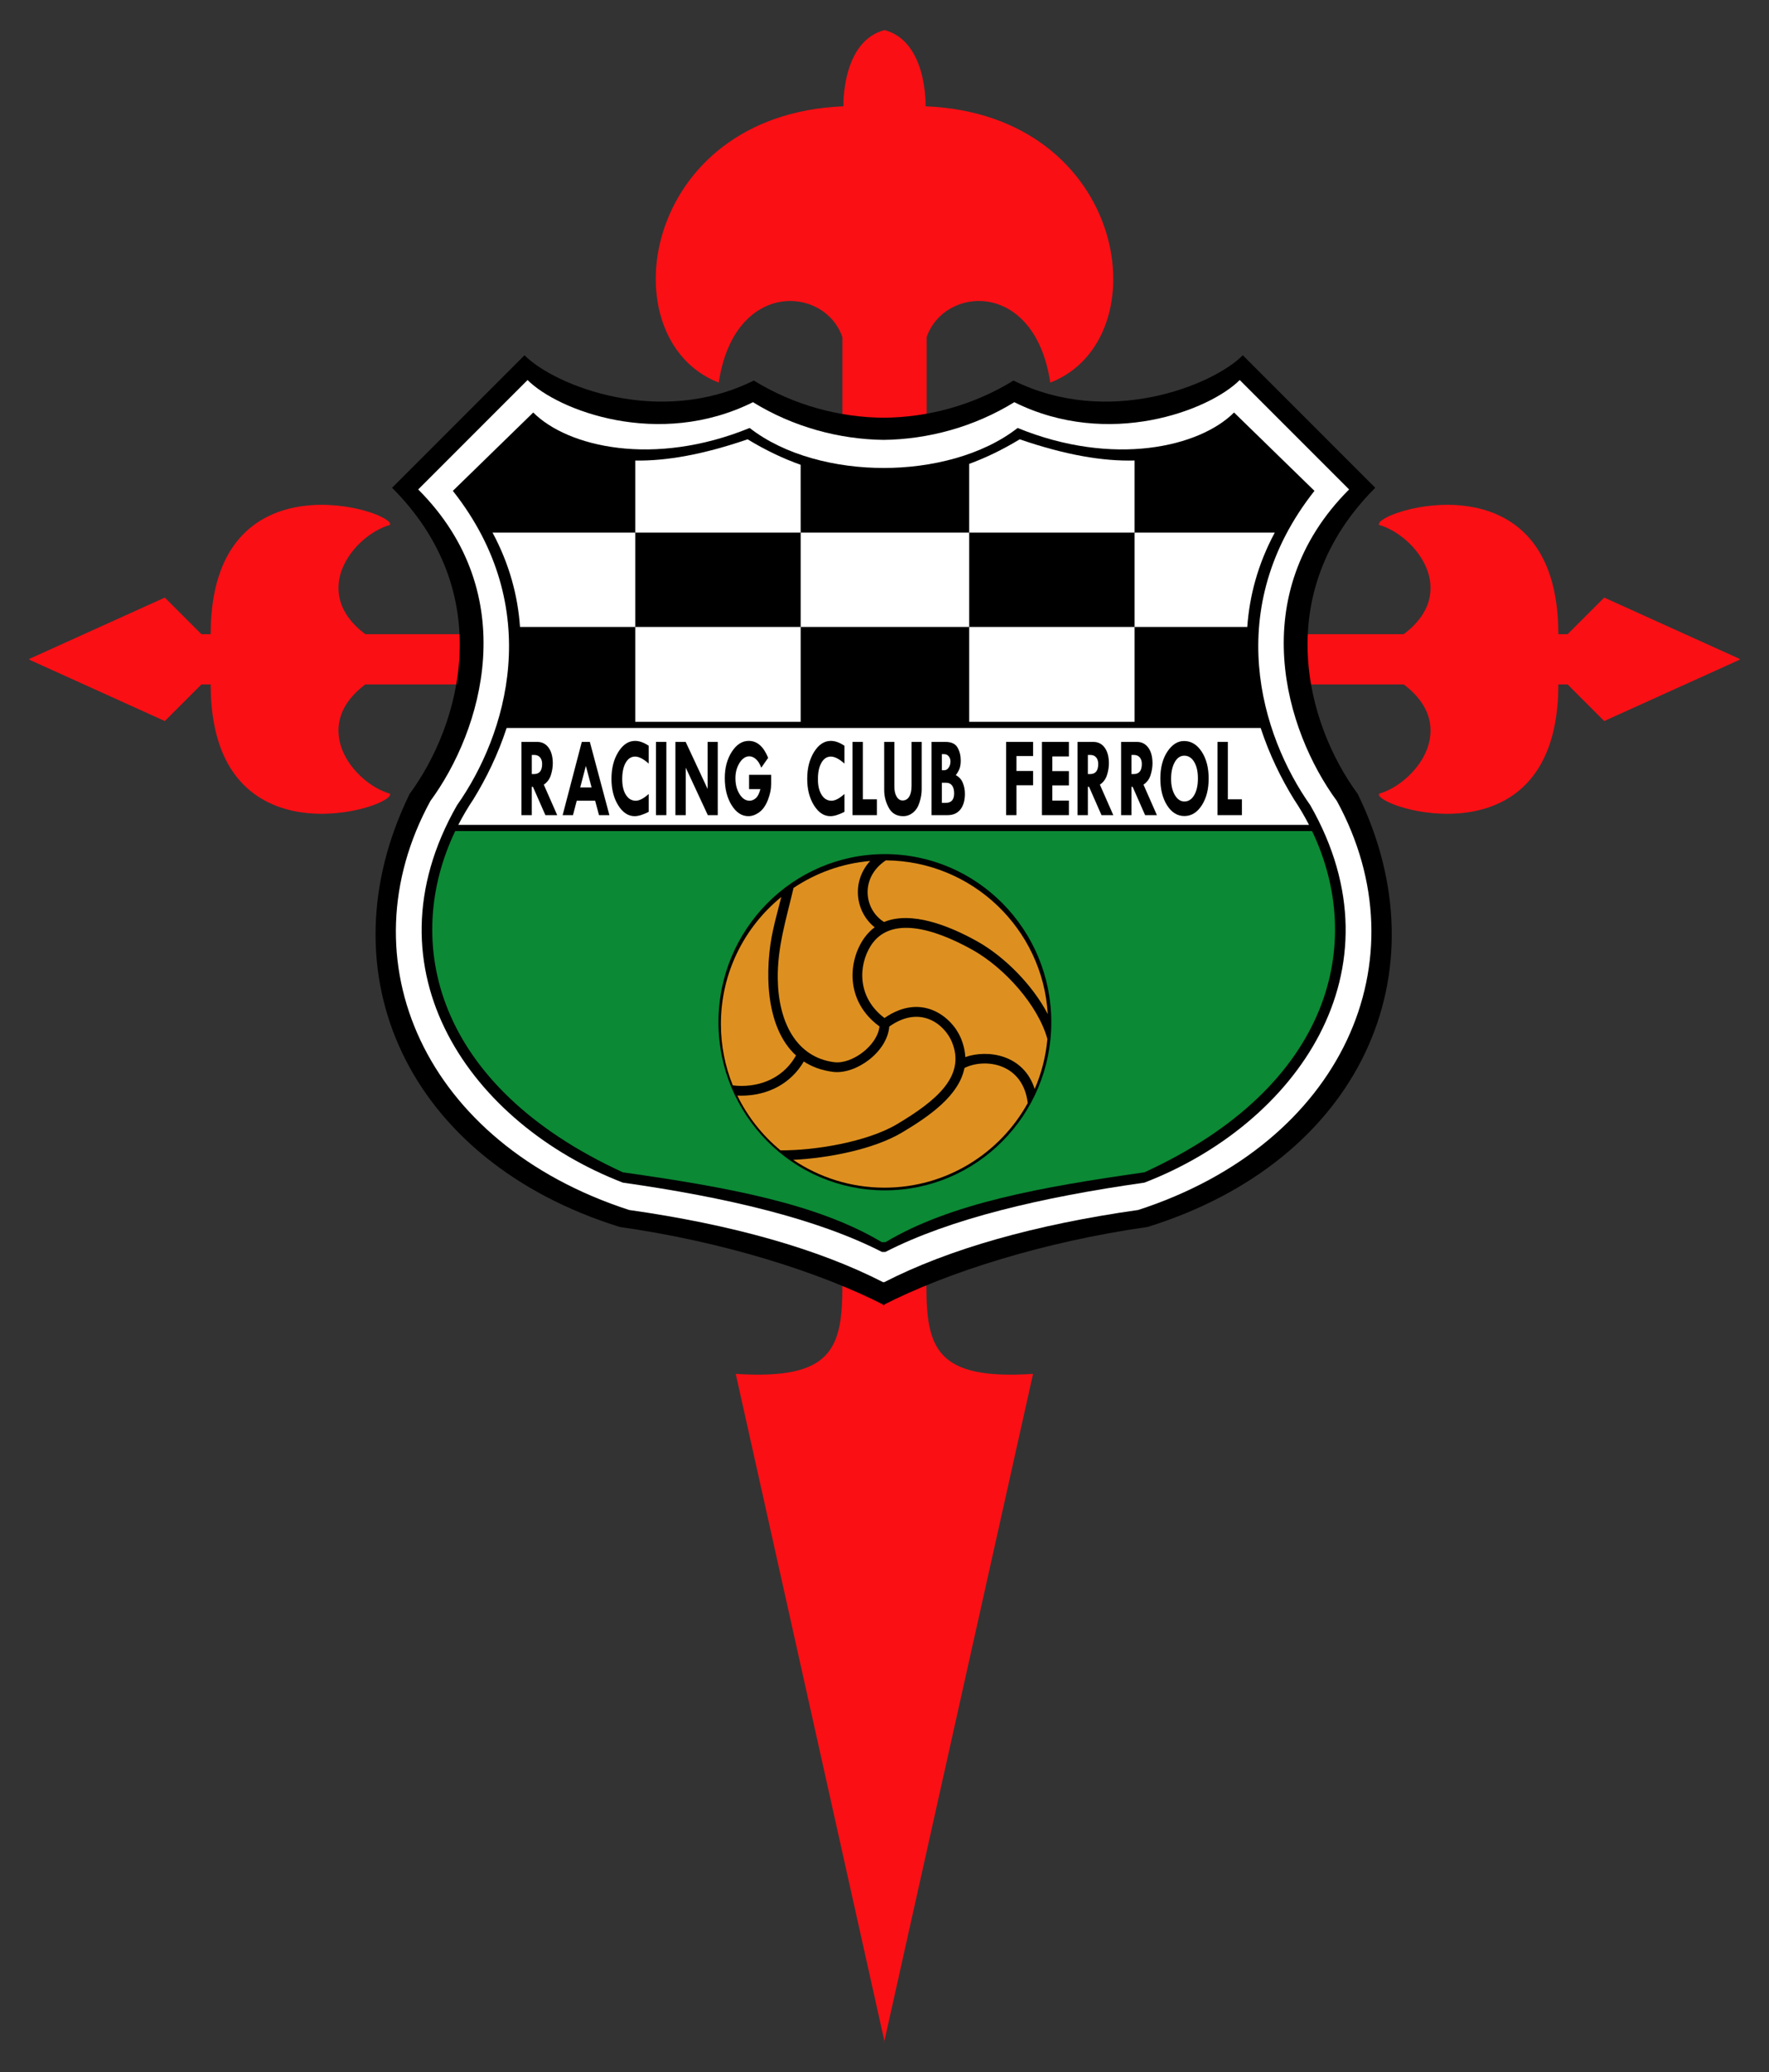 <?xml version="1.0" encoding="utf-8"?>
<!-- Generator: Adobe Illustrator 16.0.3, SVG Export Plug-In . SVG Version: 6.00 Build 0)  -->
<!DOCTYPE svg PUBLIC "-//W3C//DTD SVG 1.1//EN" "http://www.w3.org/Graphics/SVG/1.1/DTD/svg11.dtd">
<svg version="1.1" id="Capa_1" xmlns="http://www.w3.org/2000/svg" xmlns:xlink="http://www.w3.org/1999/xlink" x="0px" y="0px"
	 width="541px" height="633.469px" viewBox="0 0 541 633.469" enable-background="new 0 0 541 633.469" xml:space="preserve">
<rect x="0" y="0" width="541" height="633.469" fill="#333333" stroke="none"/>
<g>
	<path fill="#FA0F14" d="M270.391,624.294l45.541-204.3c-29.313,1.892-32.621-7.563-32.621-26.946l0.068-183.814h145.92
		c17.336,13.081,3.473,30.257-7.563,33.407c-1.894,4.098,54.838,22.377,54.838-33.407h2.837l11.19,11.189l41.438-18.753v-0.241
		l-41.438-18.751l-11.19,11.188h-2.837c0-55.785-56.729-37.504-54.838-33.407c11.033,3.151,24.896,20.328,7.563,33.407h-145.92
		v-90.769c5.357-15.759,33.093-17.65,37.821,13.866c34.036-13.236,23.953-81.942-38.138-84.465c0,0,0.629-19.854-12.605-23.322
		h0.091c-13.236,3.468-12.605,23.322-12.605,23.322c-62.089,2.522-72.174,71.229-38.136,84.465
		c4.729-31.517,32.462-29.625,37.819-13.866v90.768H111.705c-17.334-13.079-3.469-30.256,7.562-33.407
		c1.894-4.097-54.836-22.378-54.836,33.407h-2.837l-11.188-11.188L8.96,201.426v0.241l41.443,18.753l11.188-11.189h2.837
		c0,55.785,56.729,37.505,54.836,33.407c-11.029-3.15-24.896-20.327-7.562-33.407h145.921v183.814
		c0,19.385-3.311,28.838-32.619,26.946l45.541,204.299h-0.156L270.391,624.294L270.391,624.294z"/>
	<path d="M270.023,127.701c13.834-0.066,27.738-3.864,39.934-11.37c28.843,14.34,60.826,1.576,70.123-7.721l40.505,40.5
		c-32.149,32.146-21.116,72.172-5.359,93.603c26.79,54.839,0.629,112.2-64.292,132.37c-31.521,4.472-61.146,13.78-80.999,23.952
		h0.615c-19.855-10.172-49.48-19.48-80.997-23.952c-64.925-20.17-91.082-77.529-64.294-132.37
		c15.757-21.431,26.788-61.457-5.357-93.603l40.498-40.5c9.297,9.297,41.288,22.062,70.125,7.721
		c12.195,7.506,26.102,11.303,39.938,11.37H270.023L270.023,127.701z"/>
	<path fill="#FFFFFF" d="M270.023,134.476c13.957-0.146,27.984-4.022,40.173-11.525c28.841,14.34,59.646,2.521,68.94-6.776
		l33.448,33.447c-32.149,32.147-19.505,73.789-3.746,95.219c26.558,48.616,1.894,104.713-60.744,125.043
		c-31.521,4.467-57.825,11.898-77.679,22.072h-0.354c-19.854-10.174-46.162-17.605-77.677-22.072
		c-62.64-20.33-87.302-76.428-60.75-125.043c15.758-21.431,28.405-63.072-3.743-95.219l33.446-33.447
		c9.299,9.297,40.104,21.116,68.938,6.776c12.19,7.503,26.218,11.379,40.177,11.525H270.023L270.023,134.476z"/>
	<path d="M270.023,143.057c14.859,0.048,30.479-3.874,41.191-12.228c29.313,11.977,55.631,5.831,66.186-4.728l24.589,23.953
		c-28.369,35.928-16.393,74.695-1.265,96.125c28.998,50.742-4.566,97.542-50.743,115.35c-31.514,4.471-59.37,11.016-79.224,21.188
		h-1.035c-19.854-10.172-47.71-16.717-79.227-21.188c-46.171-17.809-79.736-64.608-50.742-115.35
		c15.128-21.431,27.104-60.197-1.261-96.125l24.583-23.953c10.558,10.559,36.875,16.704,66.186,4.728
		c10.713,8.354,26.335,12.275,41.195,12.228H270.023L270.023,143.057z"/>
	<path fill="#0B8935" d="M401.265,254.056c16.188,33.83,6.494,77.826-51.283,104.322c-31.514,4.472-59.302,9.455-79.155,21.34
		h-1.171c-19.854-11.885-47.643-16.868-79.158-21.34c-57.777-26.496-67.473-70.494-51.278-104.322H401.265L401.265,254.056z"/>
	<path d="M321.51,312.496c0,28.38-22.784,51.39-50.894,51.39c-28.107,0-50.892-23.01-50.892-51.39
		c0-28.383,22.783-51.393,50.892-51.393C298.726,261.104,321.51,284.112,321.51,312.496L321.51,312.496z"/>
	<path fill="#DD9020" d="M243.441,322.653c-9.589-8.736-9.616-26.49-7.042-38.281c0.712-3.283,1.619-6.498,2.546-10.172
		c-11.275,9.172-18.48,23.162-18.48,38.832c0,6.635,1.293,12.965,3.637,18.758c0.853,0.113,1.716,0.174,2.601,0.174
		C234.107,331.964,240.155,328.54,243.441,322.653L243.441,322.653L243.441,322.653z"/>
	<path fill="#DD9020" d="M294.952,326.481c-1.643,8.385-10.609,14.667-19.061,19.705c-8.709,5.195-22.752,7.879-33.316,8.371
		c7.976,5.369,17.582,8.507,27.918,8.507c18.865,0,35.301-10.444,43.816-25.864C312.821,324.854,301.084,323.405,294.952,326.481
		L294.952,326.481L294.952,326.481z"/>
	<path fill="#DD9020" d="M238.692,351.659c10.44,0.078,26.479-2.547,35.679-8.025c11.881-7.092,21.114-14.658,16.728-25.148
		c-2.215-5.301-9.591-11.435-19.145-4.67c-0.607,7.832-10.275,14.734-17.218,13.85c-3.517-0.451-6.462-1.561-8.917-3.168
		c-3.896,6.662-10.884,10.446-19.118,10.446c-0.407,0-0.812-0.014-1.215-0.034C228.645,341.401,233.174,347.109,238.692,351.659
		L238.692,351.659L238.692,351.659z"/>
	<path fill="#DD9020" d="M270.365,281.854c8.274-3.428,19.745,1.029,28.481,5.91c8.251,4.609,16.864,13.214,21.588,22.246
		c-1.552-26.084-23.092-46.783-49.513-47.005C263.032,268.186,264.108,277.961,270.365,281.854L270.365,281.854L270.365,281.854z"/>
	<path fill="#DD9020" d="M268.967,313.777c-10.245-7.472-9.616-19.231-5.207-26.212c1.08-1.712,2.34-3.061,3.739-4.091
		c-5.956-4.754-7.152-13.979-1.379-20.286c-8.624,0.752-16.622,3.683-23.438,8.251c-2.186,9.394-4.966,17.977-4.828,27.79
		c0.191,13.229,5.662,23.993,17.266,25.479C260.528,325.401,268.338,319.643,268.967,313.777L268.967,313.777L268.967,313.777z"/>
	<path fill="#DD9020" d="M320.32,317.634c-2.855-10.349-13.125-21.792-22.921-27.271c-12.093-6.75-25.311-10.423-31.124-1.208
		c-3.73,5.913-4.25,15.678,4.216,22.044c11.508-7.946,20.694-0.219,23.354,6.137c0.848,2.032,1.278,3.972,1.36,5.813
		c6.788-2.391,17.826-0.854,21.226,9.748C318.488,328.146,319.826,323.013,320.32,317.634L320.32,317.634L320.32,317.634z"/>
	<path fill="#FFFFFF" d="M140.154,252.167c1.388-2.702,2.938-5.332,4.645-7.877c3.895-6.32,7.506-13.688,10.138-21.747
		l230.607,0.004c2.639,8.058,6.247,15.423,10.145,21.743c1.702,2.546,3.254,5.178,4.642,7.88L140.154,252.167L140.154,252.167z"/>
	<path d="M155.53,220.654c6.349-20.926,5.922-46.23-12.938-69.969l20.486-20.487c14.813,11.031,33.405,15.128,65.555,4.098
		c14.021,8.509,27.733,12.212,41.679,11.977h-0.142c13.949,0.236,27.655-3.467,41.682-11.977c32.143,11.03,50.743,6.933,65.55-4.098
		l20.487,20.487c-18.86,23.739-19.284,49.041-12.94,69.968L155.53,220.654L155.53,220.654z"/>
	<path d="M159.464,226.8h4.831c1.47,0,2.63,0.591,3.483,1.772c0.854,1.183,1.28,2.781,1.28,4.792c0,1.148-0.192,2.343-0.588,3.582
		c-0.391,1.239-1.114,2.213-2.167,2.917l4.104,9.324h-3.614l-3.81-8.66h-0.354v8.66h-3.167V226.8L159.464,226.8z M162.631,230.777
		v5.852h0.685c1.656,0,2.483-1.031,2.483-3.095c0-0.844-0.215-1.514-0.646-2.011c-0.431-0.496-1.025-0.745-1.791-0.745
		L162.631,230.777L162.631,230.777z"/>
	<path d="M177.928,226.8h2.461l5.979,22.388h-3.181l-1.176-4.408h-5.629l-1.153,4.408h-3.162L177.928,226.8L177.928,226.8z
		 M179.17,234.137l-1.728,6.587h3.482L179.17,234.137L179.17,234.137z"/>
	<path d="M198.388,227.971v5.46c-1.588-1.43-2.979-2.145-4.172-2.145c-1.192,0-2.146,0.624-2.862,1.872s-1.071,2.927-1.071,5.037
		c0,1.998,0.378,3.594,1.13,4.79c0.752,1.196,1.76,1.796,3.02,1.796c1.104,0,2.422-0.688,3.958-2.067v5.46
		c-1.721,0.885-3.153,1.326-4.302,1.326c-1.972,0-3.646-1.105-5.026-3.317c-1.375-2.213-2.064-4.91-2.064-8.095
		c0-3.24,0.702-5.983,2.105-8.229c1.403-2.245,3.11-3.37,5.12-3.37C195.519,226.487,196.906,226.983,198.388,227.971
		L198.388,227.971z"/>
	<polygon points="200.613,226.8 203.781,226.8 203.781,249.188 200.613,249.188 	"/>
	<polygon points="216.412,226.8 219.509,226.8 219.509,249.188 216.467,249.188 209.724,234.679 209.724,249.188 206.555,249.188 
		206.555,226.8 209.694,226.8 216.412,241.191 	"/>
	<path d="M234.914,231.675l-2.101,3.003c-0.439-1.162-0.979-2.032-1.627-2.608c-0.646-0.576-1.321-0.865-2.027-0.865
		c-1.145,0-2.138,0.665-2.979,1.993c-0.844,1.33-1.265,2.895-1.265,4.7c0,1.921,0.422,3.546,1.267,4.881
		c0.844,1.333,1.861,2.001,3.054,2.001c0.646,0,1.271-0.249,1.868-0.748c0.602-0.498,1.082-1.433,1.446-2.801h-3.474v-4.368h6.759
		v2.898c0,1.489-0.333,3.091-1.005,4.8c-0.67,1.713-1.554,2.964-2.646,3.753c-1.094,0.79-2.201,1.185-3.315,1.185
		c-2.025,0-3.732-1.119-5.125-3.36c-1.395-2.241-2.09-5.009-2.09-8.307c0-3.128,0.718-5.799,2.15-8.017
		c1.431-2.218,3.155-3.328,5.173-3.328C231.552,226.487,233.529,228.218,234.914,231.675L234.914,231.675z"/>
	<path d="M258.25,227.971v5.46c-1.588-1.43-2.979-2.145-4.17-2.145c-1.193,0-2.146,0.624-2.864,1.872
		c-0.714,1.248-1.073,2.927-1.073,5.037c0,1.998,0.376,3.594,1.13,4.79c0.753,1.196,1.762,1.796,3.02,1.796
		c1.104,0,2.425-0.688,3.96-2.067v5.46c-1.719,0.885-3.153,1.326-4.3,1.326c-1.976,0-3.648-1.105-5.026-3.317
		c-1.377-2.213-2.066-4.91-2.066-8.095c0-3.24,0.703-5.983,2.105-8.229c1.403-2.245,3.11-3.37,5.122-3.37
		C255.379,226.487,256.77,226.983,258.25,227.971L258.25,227.971z"/>
	<polygon points="260.714,226.8 263.881,226.8 263.881,244.352 268.183,244.352 268.183,249.188 260.714,249.188 	"/>
	<path d="M270.402,226.8h3.119v13.677c0,1.273,0.232,2.295,0.697,3.067c0.458,0.771,1.066,1.157,1.825,1.157
		c0.859,0,1.531-0.388,2.01-1.167c0.479-0.776,0.718-1.875,0.718-3.296V226.8h3.099v14.496c0,1.273-0.221,2.596-0.649,3.965
		c-0.431,1.371-1.094,2.42-1.996,3.146c-0.896,0.729-1.898,1.092-3.008,1.092c-2.01,0-3.486-0.854-4.416-2.567
		c-0.93-1.71-1.396-3.51-1.396-5.397L270.402,226.8L270.402,226.8z"/>
	<path d="M284.876,226.8h4.277c1.791,0,3.017,0.567,3.673,1.704c0.654,1.139,0.982,2.468,0.982,3.991
		c0,0.965-0.123,1.781-0.354,2.446c-0.239,0.665-0.622,1.338-1.155,2.02c1.019,0.533,1.736,1.321,2.153,2.362
		c0.424,1.041,0.636,2.151,0.636,3.334c0,2.058-0.465,3.661-1.388,4.809c-0.932,1.148-2.229,1.723-3.903,1.723h-4.922V226.8
		L284.876,226.8z M288.041,230.544v4.913h0.725c0.54,0,0.991-0.26,1.354-0.777c0.36-0.521,0.547-1.162,0.547-1.928
		c0-0.617-0.18-1.139-0.533-1.565c-0.362-0.429-0.807-0.643-1.34-0.643H288.041L288.041,230.544z M288.041,239.281v6.161h1.142
		c1.743,0,2.618-0.967,2.618-2.9c0-1.048-0.212-1.853-0.636-2.415c-0.433-0.563-1.032-0.846-1.825-0.846H288.041L288.041,239.281z"
		/>
	<polygon points="307.687,226.8 315.938,226.8 315.938,231.128 310.859,231.128 310.859,235.692 315.938,235.692 315.938,240.061 
		310.859,240.061 310.859,249.188 307.687,249.188 	"/>
	<polygon points="318.645,226.8 326.896,226.8 326.896,231.246 321.817,231.246 321.817,235.731 326.896,235.731 326.896,240.1 
		321.817,240.1 321.817,244.741 326.896,244.741 326.896,249.188 318.645,249.188 	"/>
	<path d="M329.528,226.8h4.833c1.47,0,2.632,0.591,3.486,1.772c0.854,1.183,1.278,2.781,1.278,4.792c0,1.148-0.191,2.343-0.59,3.582
		c-0.39,1.239-1.112,2.213-2.167,2.917l4.104,9.324h-3.609l-3.808-8.66h-0.355v8.66h-3.172V226.8L329.528,226.8z M332.698,230.777
		v5.852h0.686c1.652,0,2.479-1.031,2.479-3.095c0-0.844-0.212-1.514-0.643-2.011c-0.433-0.496-1.025-0.745-1.791-0.745
		L332.698,230.777L332.698,230.777z"/>
	<path d="M342.864,226.8h4.833c1.472,0,2.632,0.591,3.486,1.772c0.854,1.183,1.278,2.781,1.278,4.792
		c0,1.148-0.198,2.343-0.589,3.582c-0.391,1.239-1.113,2.213-2.168,2.917l4.104,9.324h-3.609l-3.813-8.66h-0.351v8.66h-3.172V226.8
		L342.864,226.8z M346.035,230.777v5.852h0.686c1.653,0,2.479-1.031,2.479-3.095c0-0.844-0.219-1.514-0.647-2.011
		c-0.433-0.496-1.025-0.745-1.791-0.745L346.035,230.777L346.035,230.777z"/>
	<path d="M354.862,237.968c0-3.314,0.718-6.048,2.146-8.205c1.436-2.158,3.131-3.237,5.1-3.237c2.174,0,3.972,1.085,5.396,3.254
		c1.422,2.167,2.133,4.908,2.133,8.22c0,3.292-0.704,6.022-2.112,8.198c-1.408,2.174-3.179,3.262-5.312,3.262
		c-2.142,0-3.896-1.082-5.277-3.246C355.553,244.055,354.862,241.305,354.862,237.968L354.862,237.968z M362.266,231.012
		c-1.237-0.033-2.229,0.615-2.987,1.947c-0.752,1.329-1.135,3.047-1.135,5.149c0,1.991,0.39,3.638,1.155,4.946
		c0.771,1.309,1.75,1.962,2.919,1.962c1.235,0,2.233-0.646,2.994-1.937c0.759-1.29,1.135-2.994,1.135-5.108
		c0-2.08-0.369-3.751-1.114-5.012C364.487,231.694,363.494,231.045,362.266,231.012L362.266,231.012z"/>
	<polygon points="372.335,226.8 375.507,226.8 375.507,244.352 379.807,244.352 379.807,249.188 372.335,249.188 	"/>
	<polygon fill="#FFFFFF" points="244.862,162.819 296.395,162.819 296.395,191.656 244.862,191.656 	"/>
	<path fill="#FFFFFF" d="M346.974,162.819h-50.579v-21.012c5.127-1.875,10.27-4.365,15.456-7.511
		c14.014,4.809,25.45,6.742,35.123,6.48V162.819L346.974,162.819z"/>
	<path fill="#FFFFFF" d="M244.862,162.819h-50.584v-22.025c9.511,0.14,20.713-1.816,34.354-6.498
		c5.443,3.303,10.84,5.882,16.222,7.788L244.862,162.819L244.862,162.819z"/>
	<polygon fill="#FFFFFF" points="194.277,191.656 244.862,191.656 244.862,220.654 194.277,220.654 	"/>
	<polygon fill="#FFFFFF" points="296.395,191.656 346.974,191.656 346.974,220.654 296.395,220.654 	"/>
	<path fill="#FFFFFF" d="M194.277,191.656v-28.837l-43.652-0.007c5.192,9.652,7.747,19.396,8.405,28.844H194.277L194.277,191.656z"
		/>
	<path fill="#FFFFFF" d="M346.974,191.656v-28.842h42.882c-5.188,9.65-7.745,19.392-8.408,28.842H346.974L346.974,191.656z"/>
</g>
</svg>
